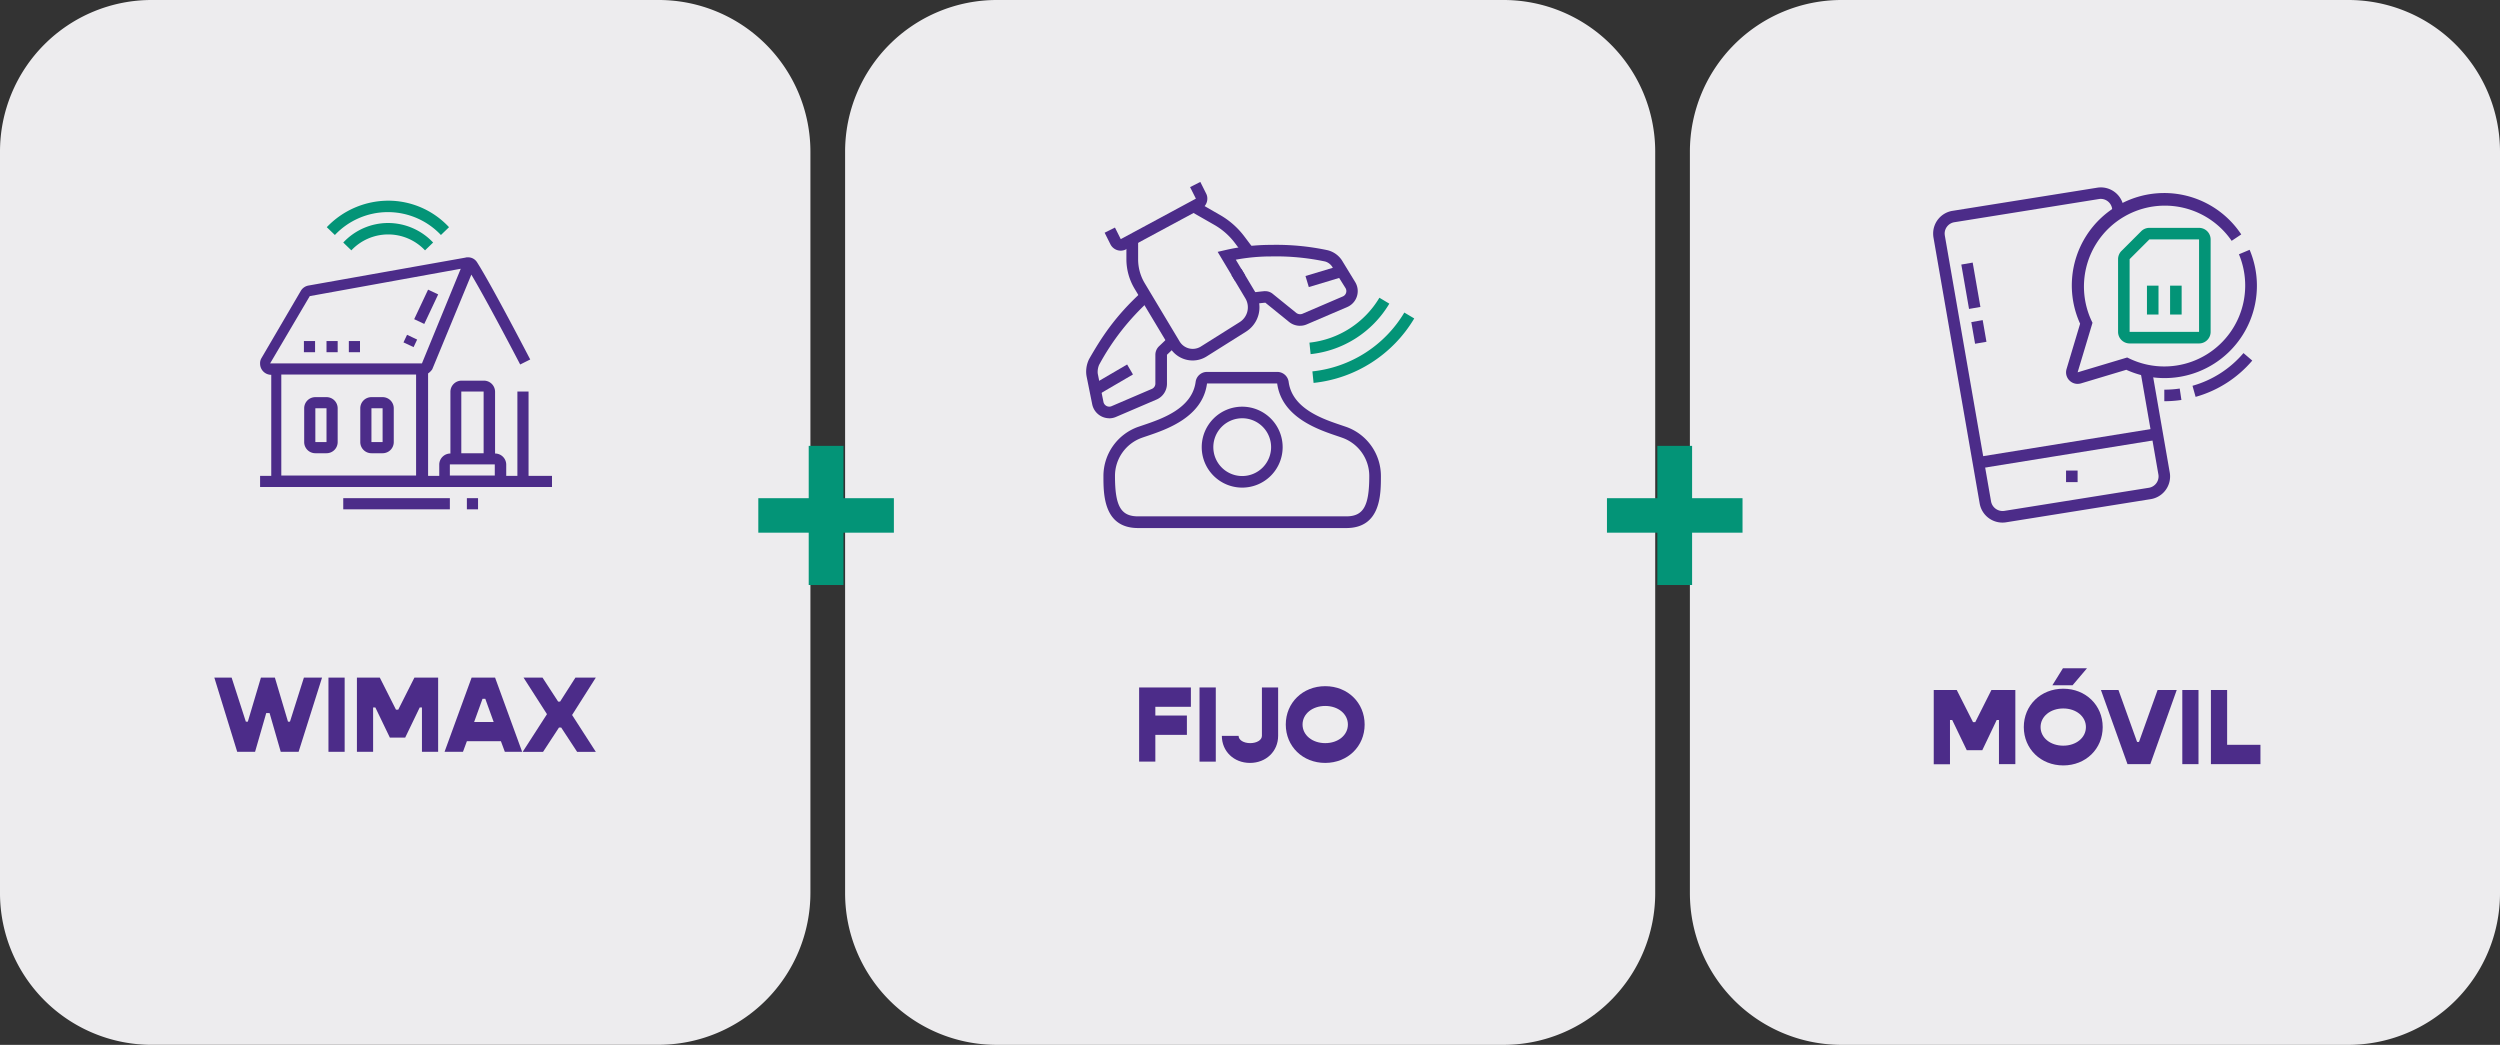 <svg xmlns="http://www.w3.org/2000/svg" viewBox="0 0 895.84 374.41"><rect x="0" y="0" width="895.84" height="374.41" fill="#333333" stroke="none"/><defs><style>.cls-1{fill:#edecee;}.cls-2{fill:#4c2c89;}.cls-3{fill:#039477;}</style></defs><g id="Capa_2" data-name="Capa 2"><g id="Capa_1-2" data-name="Capa 1"><g id="Capa_2-2" data-name="Capa 2-2"><g id="Capa_1-2-2" data-name="Capa 1-2-2"><path class="cls-1" d="M538.76,374.41H357.2a54.36,54.36,0,0,1-54.37-54.35h0V54.37A54.37,54.37,0,0,1,357.2,0H538.76a54.36,54.36,0,0,1,54.36,54.36h0V320.05a54.36,54.36,0,0,1-54.36,54.36"></path><path class="cls-2" d="M414,253.28v3.12h11.31v6.93H414v9.59h-5.81V246.34h18.55v6.94Z"></path><path class="cls-2" d="M429.83,246.34h5.83v26.58h-5.83Z"></path><path class="cls-2" d="M437.83,263.68h6c0,1.5,1.81,2.61,4.17,2.61s4.19-1.11,4.19-2.61V246.34H458v17.34c0,5.54-4.31,9.7-10.09,9.7S437.83,269.22,437.83,263.68Z"></path><path class="cls-2" d="M460.74,259.63c0-7.82,6.09-13.75,14.14-13.75S489,251.81,489,259.63s-6.08,13.75-14.14,13.75S460.74,267.45,460.74,259.63Zm22.26,0c0-3.81-3.5-6.66-8.12-6.66s-8.13,2.85-8.13,6.66,3.51,6.66,8.13,6.66S483,263.44,483,259.63Z"></path><path class="cls-2" d="M397.46,149.88a6.26,6.26,0,0,1-6.08-5l-2-9.93a9.48,9.48,0,0,1-.17-1.68,10.29,10.29,0,0,1,1.05-4.59c4.2-7.32,9.12-15.21,18.93-24.13l2.79,3.07a86.46,86.46,0,0,0-18.15,23.16,6.64,6.64,0,0,0-.5,2.53,4,4,0,0,0,.09.85l2,9.93a2.13,2.13,0,0,0,2.56,1.57,1.31,1.31,0,0,0,.28-.09l14.49-6.21a2.06,2.06,0,0,0,1.26-1.91V127.1a4.25,4.25,0,0,1,1.29-3c.75-.71,1.48-1.4,2.2-2.1l1.29-1.23,2.86,3L420.39,125c-.73.71-1.47,1.41-2.22,2.12v10.35a6.18,6.18,0,0,1-3.76,5.71l-14.5,6.21a6.08,6.08,0,0,1-2.45.51"></path><path class="cls-2" d="M427.34,129.17a9.52,9.52,0,0,1-8.12-4.6l-12.59-21a20.65,20.65,0,0,1-3-10.66V85.8h4.2v7.14a16.66,16.66,0,0,0,2.36,8.53l12.58,21a5.49,5.49,0,0,0,7.42,1.78l14.06-8.84a6.25,6.25,0,0,0,2-8.51l-5-8.38,3.58-2.17,5,8.38a10.42,10.42,0,0,1,1.48,5.35,10.28,10.28,0,0,1-4.86,8.79l-14.05,8.84a9.34,9.34,0,0,1-5,1.46"></path><path class="cls-2" d="M465.83,116.74a6.22,6.22,0,0,1-3.92-1.39l-8.5-6.89c-1.72.16-3.17.34-4.42.54l-.65-4.09c1.35-.22,2.87-.4,4.67-.57a2.81,2.81,0,0,1,.41,0,4.15,4.15,0,0,1,2.59.91l8.52,6.9a2.27,2.27,0,0,0,2.12.31l14.5-6.22a2.08,2.08,0,0,0,1.15-2.69,1.77,1.77,0,0,0-.15-.31L477.62,96a4.54,4.54,0,0,0-2.79-2.3,85.05,85.05,0,0,0-19.36-1.81,68.73,68.73,0,0,0-12.64,1.17l3.36,5.59-3.56,2.13-6.3-10.53,2.77-.64a72.74,72.74,0,0,1,16.37-1.86,88.11,88.11,0,0,1,20.16,1.89,8.6,8.6,0,0,1,5.54,4.16l4.45,7.29a6.21,6.21,0,0,1-2.08,8.53h0a5.74,5.74,0,0,1-.78.4l-14.49,6.21a5.91,5.91,0,0,1-2.45.5"></path><path class="cls-2" d="M445.83,91.51l-3.2-4.27a24.48,24.48,0,0,0-7.51-6.67l-8.4-4.8,2-3.59,8.4,4.82a28.78,28.78,0,0,1,8.81,7.77L449.12,89Z"></path><path class="cls-2" d="M482.37,189.22H407.83c-12.43,0-12.43-12.12-12.43-18.63A18.71,18.71,0,0,1,407.73,153l2-.68c6.52-2.21,17.45-5.9,18.71-15.5a4.11,4.11,0,0,1,4.08-3.55h25.17a4.12,4.12,0,0,1,4.08,3.55c1.26,9.6,12.18,13.29,18.71,15.5l2,.68a18.67,18.67,0,0,1,12.35,17.59c0,6.51,0,18.63-12.42,18.63M457.66,137.4H432.52c-1.58,12.1-14.51,16.48-21.46,18.83-.7.24-1.35.45-1.92.66a14.5,14.5,0,0,0-9.6,13.65c0,10.83,2.1,14.49,8.29,14.49h74.55c6.19,0,8.28-3.66,8.28-14.49a14.53,14.53,0,0,0-9.61-13.65c-.57-.21-1.21-.42-1.91-.66-6.95-2.35-19.88-6.73-21.49-18.88"></path><path class="cls-2" d="M445.12,174.73a14.5,14.5,0,1,1,14.5-14.5,14.5,14.5,0,0,1-14.5,14.5h0m0-24.85a10.35,10.35,0,1,0,10.36,10.35,10.35,10.35,0,0,0-10.36-10.35"></path><path class="cls-3" d="M470.7,137.2l-.42-4.12A43.71,43.71,0,0,0,503.22,112l3.55,2.11a47.77,47.77,0,0,1-36.07,23.1"></path><path class="cls-3" d="M469.64,126.9l-.42-4.12a33.32,33.32,0,0,0,25.07-16.09l3.56,2.12a37.43,37.43,0,0,1-28.2,18.09"></path><rect class="cls-2" x="391.45" y="133.97" width="14.47" height="4.14" transform="translate(-14.2 219.59) rotate(-30.28)"></rect><rect class="cls-2" x="468.12" y="96.95" width="12.94" height="4.14" transform="translate(-8.4 140.98) rotate(-16.75)"></rect><path class="cls-2" d="M401.6,89.82a4.15,4.15,0,0,1-3.69-2.27l-2.08-4.16,3.7-1.85,2.08,4.15,26.92-14.51-2.08-4.13,3.67-1.86,2.07,4.14a3.85,3.85,0,0,1,.44,1.85,4.12,4.12,0,0,1-2.18,3.65l-26.92,14.5a4.09,4.09,0,0,1-2,.49"></path></g></g><g id="Capa_2-2-2" data-name="Capa 2-2-2"><g id="Capa_1-2-2-2" data-name="Capa 1-2-2-2"><path class="cls-1" d="M841.48,374.41H659.92a54.36,54.36,0,0,1-54.37-54.35h0V54.37A54.37,54.37,0,0,1,659.92,0H841.48a54.36,54.36,0,0,1,54.36,54.36h0V320.05a54.36,54.36,0,0,1-54.36,54.36"></path><path class="cls-2" d="M692.93,247.25h8.24L707,258.76h.81l5.79-11.51h8.57v26.57H716.3V258h-.81l-5.16,10.82h-5.57L699.55,258h-.8v15.86h-5.82Z"></path><path class="cls-2" d="M725.2,260.54c0-7.82,6.09-13.75,14.14-13.75s14.13,5.93,14.13,13.75-6.08,13.74-14.13,13.74S725.2,268.35,725.2,260.54Zm22.26,0c0-3.82-3.5-6.67-8.12-6.67s-8.13,2.85-8.13,6.67,3.5,6.66,8.13,6.66S747.46,264.35,747.46,260.54Zm-8.24-21.07h8.62l-5.16,6.08h-7.24Z"></path><path class="cls-2" d="M752.84,247.25h6.28l6.67,18.6h.69l6.66-18.6H780l-9.47,26.57h-8.17Z"></path><path class="cls-2" d="M782,247.25h5.8v26.57H782Z"></path><path class="cls-2" d="M810,266.89v6.93H792.25V247.25h5.81v19.64Z"></path><path class="cls-2" d="M717.55,187.26a8.27,8.27,0,0,1-8.16-6.84L692.84,85.15a8.54,8.54,0,0,1-.12-1.43,8.23,8.23,0,0,1,7-8.18l51.77-8.28A8.24,8.24,0,0,1,760.93,74l.27,1.57-4.08.71-.28-1.57a4.13,4.13,0,0,0-4.08-3.44,3.79,3.79,0,0,0-.67.06l-51.76,8.3a4.14,4.14,0,0,0-3.49,4.09,6,6,0,0,0,.07.73l16.56,95.25a4.21,4.21,0,0,0,4.74,3.37L770,174.79a4.13,4.13,0,0,0,3.49-4.1,3.51,3.51,0,0,0-.07-.72L767,133.08l4.08-.7,6.41,36.88a7.61,7.61,0,0,1,.13,1.43,8.24,8.24,0,0,1-7,8.18l-51.77,8.29a8.38,8.38,0,0,1-1.32.1"></path><rect class="cls-2" x="704.16" y="94.33" width="4.14" height="16.14" transform="translate(-7.1 122.57) rotate(-9.87)"></rect><rect class="cls-2" x="707.03" y="115.01" width="4.14" height="7.88" transform="translate(-9.89 123.18) rotate(-9.86)"></rect><rect class="cls-2" x="709.07" y="158.48" width="65.04" height="4.15" transform="translate(-16.12 120.37) rotate(-9.18)"></rect><path class="cls-2" d="M744.48,137.56a4.16,4.16,0,0,1-4.14-4.14,4.83,4.83,0,0,1,.18-1.19L745.38,116a33.11,33.11,0,0,1,57.74-32l-3.44,2.3a29,29,0,0,0-50.21,28.64l.35.72-5.33,17.76,17.76-5.32.72.35a29,29,0,0,0,39.32-37.33l3.83-1.61a33.09,33.09,0,0,1-44.19,43l-16.23,4.87a4.39,4.39,0,0,1-1.19.17"></path><path class="cls-2" d="M775.55,143.77v-4.14a37.76,37.76,0,0,0,5.52-.4l.61,4.09a41.94,41.94,0,0,1-6.13.45"></path><path class="cls-2" d="M786.77,142.24l-1.12-4a37.15,37.15,0,0,0,18.27-11.72l3.15,2.69a41.26,41.26,0,0,1-20.3,13"></path><path class="cls-3" d="M788,123.07H763.12a4.16,4.16,0,0,1-4.14-4.15V92.86a4.22,4.22,0,0,1,1.21-2.93l7.08-7.07a4.13,4.13,0,0,1,2.93-1.21H788a4.16,4.16,0,0,1,4.15,4.14v33.13a4.15,4.15,0,0,1-4.14,4.15M770.2,85.79l-7.08,7.07v26.06H788V85.79Z"></path><rect class="cls-3" x="769.33" y="102.36" width="4.14" height="10.35"></rect><rect class="cls-3" x="777.62" y="102.36" width="4.14" height="10.35"></rect><rect class="cls-2" x="740.34" y="168.62" width="4.14" height="4.14"></rect></g></g><path class="cls-3" d="M624.41,178.52v12.36H606.34v18.75H593.89V190.88H575.83V178.52h18.06V159.77h12.45v18.75Z"></path><path class="cls-1" d="M235.9,374.4H54.4A54.38,54.38,0,0,1,0,320H0V54.41A54.33,54.33,0,0,1,54.4,0H236a54.39,54.39,0,0,1,54.4,54.4h0V320a54.47,54.47,0,0,1-54.5,54.39"></path><path class="cls-2" d="M76.8,242.81H83l5.1,15.8h.7l4.7-15.8h5l4.7,15.8h.7l5-15.8h6.5L107,269.4h-6.4l-4-13.89H95.4l-4,13.89H85Z"></path><path class="cls-2" d="M117.7,242.81h5.8V269.4h-5.8Z"></path><path class="cls-2" d="M127.9,242.81h8.2l5.8,11.5h.8l5.8-11.5H157V269.4h-5.8V253.51h-.8l-5.2,10.79h-5.5l-5.2-10.8h-.8v15.9h-5.8Z"></path><path class="cls-2" d="M179.5,265.61H167.3l-1.4,3.79h-6.6l9.7-26.6h8.4l9.7,26.6h-6.2Zm-2.6-6.9-3-8.3h-1l-3,8.3Z"></path><path class="cls-2" d="M205,256.21l8.5,13.2h-6.7l-5.7-8.7h-.8l-5.7,8.7h-7.3l8.7-13.5-8.4-13.1h6.8l5.6,8.6h.7l5.5-8.6h7.3Z"></path><path class="cls-2" d="M189.4,170.51v-30.2h-4v30.2h-4v-4a4,4,0,0,0-4-4h0V140.4a4,4,0,0,0-4-4h-8a4,4,0,0,0-4,4v22.11a4,4,0,0,0-4,4v4h-4v-36.7a5.36,5.36,0,0,0,1.5-1.5l14-33.9c5.9,9.9,17.4,32,17.5,32.2l3.6-1.8c-.6-1.1-13.8-26.6-19.1-34.9a3.78,3.78,0,0,0-3.3-1.7,2,2,0,0,0-.8.1l-56.2,10a4,4,0,0,0-2.8,1.9l-14.1,24.1a3.51,3.51,0,0,0-.5,2,4,4,0,0,0,4,4h0v36.2h-4v4H197.8v-4Zm-16.1-30.2v22.1h-8v-22.1ZM161.2,166.4h16.1v4H161.2ZM111,106.11l54.1-9.8-13.9,33.9H96.8Zm-10.1,28.1h48.2V170.4H100.8V134.21Z"></path><rect class="cls-2" x="123" y="178.51" width="38.2" height="4"></rect><rect class="cls-2" x="167.3" y="178.51" width="4" height="4"></rect><path class="cls-2" d="M117,142.31h-4a4,4,0,0,0-4,4v12.1a4,4,0,0,0,4,4h4a4,4,0,0,0,4-4v-12.1A4,4,0,0,0,117,142.31Zm-4,16.09V146.3h4v12.1Z"></path><path class="cls-2" d="M137.1,142.31h-4a4,4,0,0,0-4,4v12.1a4,4,0,0,0,4,4h4a4,4,0,0,0,4-4v-12.1A4,4,0,0,0,137.1,142.31Zm-4,16.09V146.3h4v12.1Z"></path><rect class="cls-2" x="108.9" y="122.21" width="4" height="4"></rect><rect class="cls-2" x="117" y="122.21" width="4" height="4"></rect><rect class="cls-2" x="125" y="122.21" width="4" height="4"></rect><rect class="cls-2" x="145.53" y="120.17" width="3" height="4" transform="translate(-26.2 203.02) rotate(-64.74)"></rect><rect class="cls-2" x="146.86" y="107.92" width="11.7" height="4" transform="translate(-11.78 201.28) rotate(-64.79)"></rect><path class="cls-3" d="M139.1,79.91a22,22,0,0,0-16.1,7l2.9,2.8a18.13,18.13,0,0,1,26.4,0l2.9-2.8A22.17,22.17,0,0,0,139.1,79.91Z"></path><path class="cls-3" d="M139.1,71.91a30.5,30.5,0,0,0-22,9.5l2.9,2.8a26.11,26.11,0,0,1,38,0l2.9-2.8A29.72,29.72,0,0,0,139.1,71.91Z"></path><path class="cls-3" d="M320.31,178.52v12.36H302.24v18.75H289.79V190.88H271.73V178.52h18.06V159.77h12.45v18.75Z"></path></g></g></svg>
